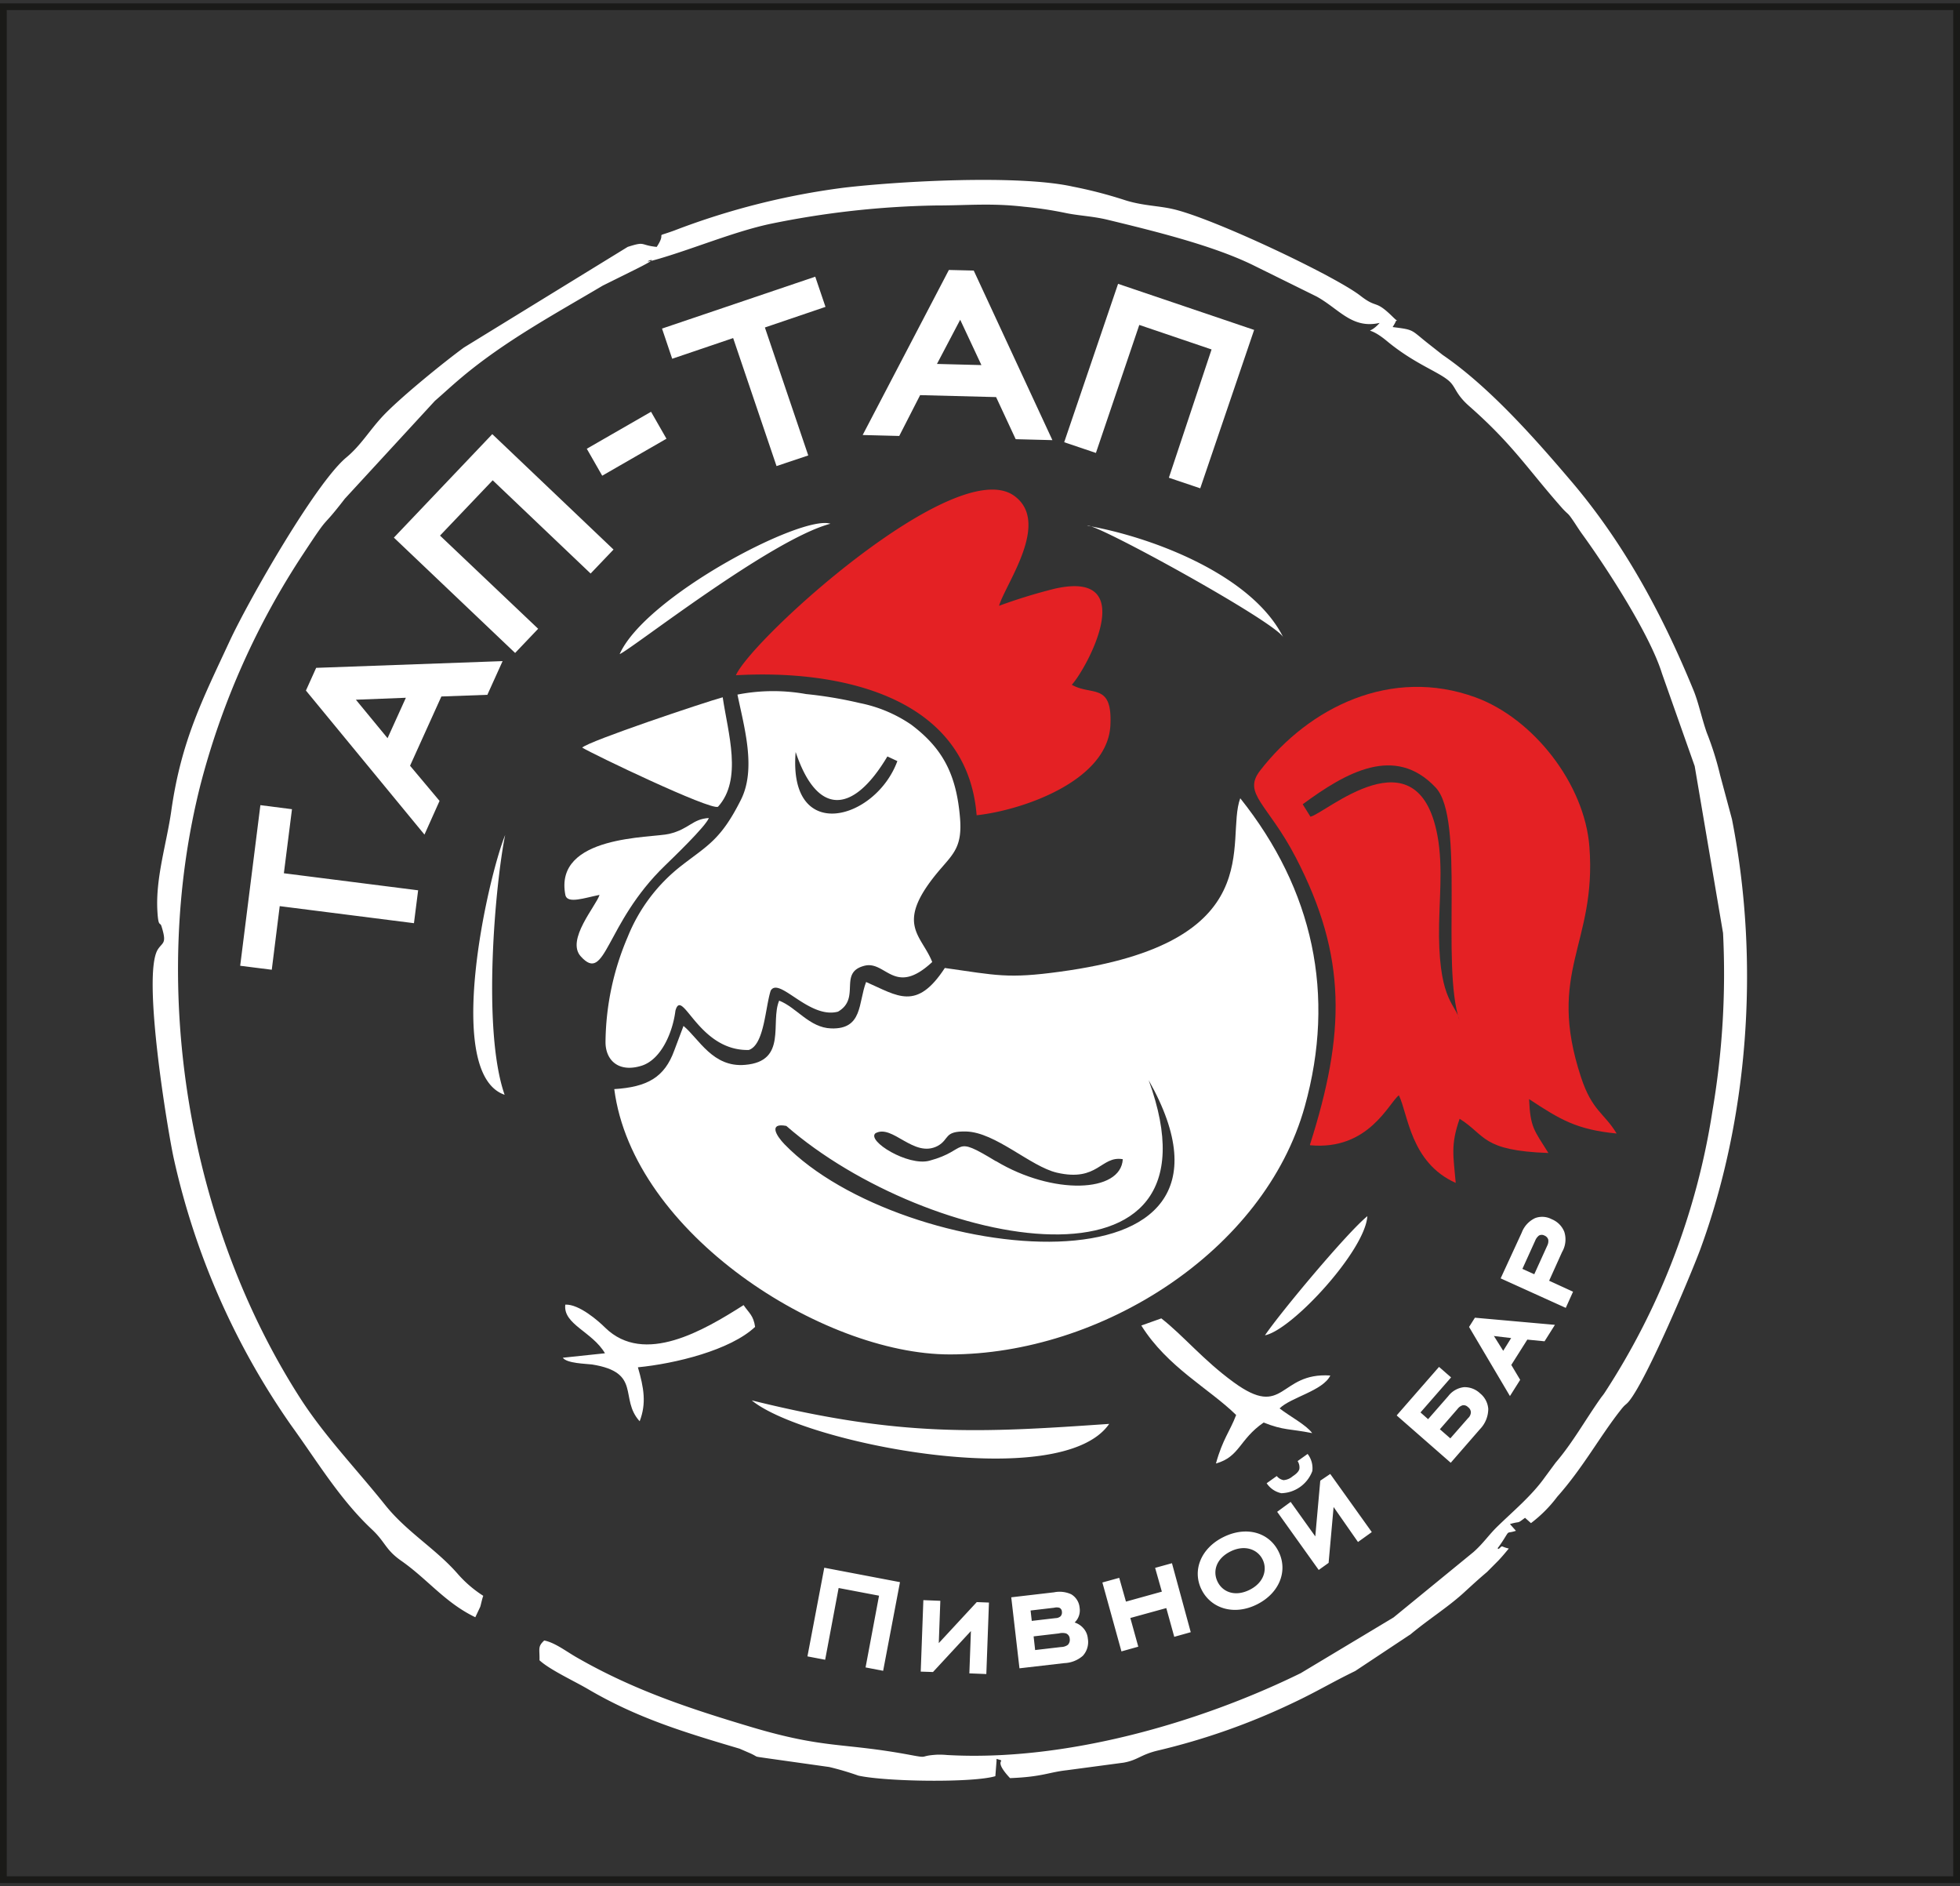 <svg width="291" height="280" fill="none" xmlns="http://www.w3.org/2000/svg"><rect width="100%" height="100%" fill="#333333" stroke="none"/><g clip-path="url(#a)"><path d="M290.5 1H.5v278h290V1Z" stroke="#1A1A18" stroke-miterlimit="10"/><path fill-rule="evenodd" clip-rule="evenodd" d="M141 201.04c22.4 0 46.72-15.27 52.72-36.81 4.62-16.56 1.27-32.15-9.58-45.74-2.33 6.27 4.72 21.47-26.75 25.74-7.8 1.07-9.45.53-17.11-.55-4.21 6.44-7 4.13-11.69 2.08-1.18 3.07-.47 7.05-5.19 6.89-3.23-.1-5.18-3.16-7.72-4.12-1.36 3.22 1.27 9-5.06 9.53-4.79.42-6.84-3.86-9.14-5.78l-1.37 3.64c-1.45 4-4 5.43-8.91 5.74 2.77 21.43 30.92 39.38 49.8 39.38Zm-24.51-31.18c-1.27-1.31-2.41-3.24.25-2.74 21 18.3 66.09 26.91 53.8-6.79 18.79 33.22-36.59 27.49-54.05 9.53Zm31.35 2.49c-6.6-4-3.92-1.64-9.86-.06-3.18.85-9.34-2.95-8-4.08 2.52-1.41 5.69 3.75 9.24 1.88 1.8-1 .87-2.22 4.22-2.14 4.36.11 9.55 5.19 13.47 6.11 6.14 1.42 6.52-2.55 9.79-2-.27 5.02-10.42 5.34-18.82.29h-.04Zm-53.13 30.6c5.47-.53 13.71-2.52 17.4-6-.25-1.69-.86-2-1.71-3.23-5.9 3.75-14.75 9-20.54 3.36-1-1-3.9-3.54-5.93-3.43-.36 2.92 4 4 5.89 7.22l-6.26.66c.58.84 3.41.89 4.33 1 7.47 1.19 4 5.05 7.08 8.43 1.03-2.66.62-4.98-.26-8.01Zm74.74-6.2c3.88 6.19 10.06 9.34 14.08 13.28-.91 2.41-2 3.58-3 7.2 3.56-1 3.42-3.55 7.08-6.08 3 1.19 3.84.9 7.21 1.57-.89-1.23-3.35-2.5-4.84-3.67 1.69-1.65 6.45-2.62 7.53-4.88-7.7-.51-6.73 6.56-14.35 1-4.52-3.29-7.46-6.92-10.74-9.48l-2.97 1.06Z" fill="#fff"/><path fill-rule="evenodd" clip-rule="evenodd" d="M194.51 169.99c8.71.82 11.7-6.32 13.18-7.41 1.37 2.77 1.71 10 8.44 13-.34-4-.79-5.6.58-9.52 3.92 2.46 3.23 4.73 13.18 5.08-2.13-3.42-2.68-3.73-2.87-8 4.66 3.08 7.1 4.53 13 5.11-1.83-3.05-3.63-3.33-5.28-8.33-5.21-15.77 2.33-19.72 1.24-34.21-.71-9.42-8.4-19.1-16.91-22.2-12.5-4.56-24.69 1.44-32 10.89-2.64 3.43 1.17 4.9 5.3 12.85 7.69 14.79 7.35 26.22 2.12 42.65l.02.09Zm19.14-31c-.05-5 .67-10.16-.24-15-2.94-15.64-16.69-3.18-18.85-2.77l-1.15-1.84c6.43-4.73 13.69-8.9 19.73-2.5 4.42 4.67.76 26.35 3.55 34.61-.48-2.45-2.92-2.7-3.04-12.48v-.02Z" fill="#E42124"/><path fill-rule="evenodd" clip-rule="evenodd" d="M138.4 142.78c-1.64-4.14-5.81-5.65 1.34-13.92 1.94-2.24 3.14-3.39 2.79-7.5-.54-6.39-2.54-10.27-7.26-13.81a20.656 20.656 0 0 0-7.6-3.19 61.857 61.857 0 0 0-8-1.34 27.589 27.589 0 0 0-10.18.08c1 4.85 2.81 11 .53 15.58-3 6-5 6.82-8.83 9.8a25.37 25.37 0 0 0-8 10.6 40.418 40.418 0 0 0-3.29 15.59c0 2.76 2 4.58 5.38 3.51 2.92-.94 4.61-5 5-8.16 1-3.63 3.35 6 10.89 5.83 2.3-.77 2.43-6.21 3.25-8.8 1.24-2.16 5.7 4.26 10 3.11 3.44-2 0-5.77 3.88-6.8 3.23-.87 4.47 4.68 10.12-.58h-.02Zm-20.27-31.16c3.19 9.53 8.5 9.26 13.62.66l1.48.69c-3.23 8.8-16.23 12.37-15.1-1.35Z" fill="#fff"/><path fill-rule="evenodd" clip-rule="evenodd" d="M86.22 141.95c3.76 4.19 3.56-4.82 12.5-13.46 1.15-1.12 6.07-5.83 6.52-7.07-2.47.15-2.87 1.62-5.87 2.35-2.61.64-17.23.13-15.42 9.13.34 1.28 2.85.37 5.06-.07-.47 1.59-5.01 6.67-2.79 9.12Zm.22-30.98c1.64 1 19 9.32 20.16 8.78 3.68-4.06 1.48-10.94.7-16.25-2.61.71-19.93 6.51-20.86 7.47Z" fill="#fff"/><path fill-rule="evenodd" clip-rule="evenodd" d="M145 121.01c6.73-.73 19.46-5.06 19.86-13.37.31-6.37-2.79-4.31-5.73-6 2.15-2.32 10.32-17.19-2.57-14.25a80.054 80.054 0 0 0-8.23 2.53c.94-3.25 7.76-12.42 2.21-16.35-8.72-6.17-38.89 21.25-41.28 26.66 14.91-.86 34.32 2.84 35.74 20.78Z" fill="#E42124"/><path fill-rule="evenodd" clip-rule="evenodd" d="M164.68 211.35c-19.18 1.33-30.94 2-53.07-3.49 7.79 6.41 45.92 13.85 53.07 3.49ZM74.92 162.5c-3.42-9.78-1.32-31.72.08-38.56-2.59 6.38-9.17 35.44-.08 38.56ZM92 97.09c1.75-.71 22.41-17 31.29-19.35C119.07 76.35 95.84 88.5 92 97.09Zm98.53-2.48c-4.63-9.28-19.46-14.9-29.11-16.58 1.04-.53 28.04 14.32 29.11 16.58Zm-2.72 103.59c4-.78 14.86-12.54 15.2-17.68-2.95 2.38-12.86 14.23-15.2 17.68ZM42.15 129.59l1.2-9.48-4.69-.6-3 23.84 4.69.59 1.18-9.44 19.93 2.53.62-4.88-19.93-2.53v-.03Zm10.68-25.73 7.43-.29-2.72 6-4.71-5.72v.01Zm19.55-.73-6.85.25-4.65 10.28 4.38 5.22-2.24 5-17.6-21.38 1.52-3.37 27.68-1-2.24 4.95v.05Zm15.31-18 3.4-3.56-18-17.13L58.48 79.8l18 17.12 3.42-3.59L65.33 79.5l7.82-8.21 14.54 13.84Zm1.72-14.52-2.29-4 9.54-5.49 2.29 4-9.54 5.49Zm24.15-22 9-3.06-1.52-4.48-22.75 7.7 1.51 4.48 9.05-3.07 6.44 19L120 67.6l-6.44-19v.01Zm29-1.15 3.15 6.73-6.6-.17 3.45-6.56Zm8.26 17.73 5.43.14-11.68-25.17-3.69-.09-12.8 24.5 5.43.14 3.1-6.06 11.28.29 2.89 6.21.04.04Zm22.72 5.72 4.66 1.57 8-23.51-20.2-6.84-8 23.51 4.71 1.59 6.44-19 10.73 3.64-6.34 19.04ZM128.52 247.5l2.6.5 2.5-13.16-11.24-2.14-2.5 13.16 2.63.5 2-10.65 6 1.14-2 10.65h.01Zm10 .68 5.63-6.08-.23 6.28 2.52.1.39-10.61-1.81-.07-5.64 6.09.23-6.28-2.52-.1-.39 10.61 1.82.06Zm15.17-3.23-.23-2.06 3.76-.44a2.053 2.053 0 0 1 1.05 0 .883.883 0 0 1 .55.78 1.068 1.068 0 0 1-.28.92 1.756 1.756 0 0 1-1 .32l-3.87.45.02.03Zm-.5-4.32-.18-1.58 3.49-.41c.252-.066.517-.066.77 0a.643.643 0 0 1 .39.58.843.843 0 0 1-.2.69 1.156 1.156 0 0 1-.73.27l-3.54.41v.04Zm-3.05-3.54 1.22 10.54 6.65-.77a4.421 4.421 0 0 0 2.75-1.08 3 3 0 0 0 .75-2.56 2.63 2.63 0 0 0-.67-1.55 2.875 2.875 0 0 0-1.29-.84 2.479 2.479 0 0 0 .74-2.19 2.568 2.568 0 0 0-1.25-2 4.142 4.142 0 0 0-2.55-.29l-6.35.74Zm24.15 5.88 2.5-.7-2.79-10.24-2.5.69 1 3.53-5.33 1.48-1-3.53-2.5.69 2.83 10.23 2.5-.7-1.18-4.26 5.34-1.47 1.18 4.26-.05.02Zm8.39-12.68c2.1-1.05 4-.34 4.76 1.15.76 1.49.24 3.47-1.91 4.54-2.15 1.07-4 .35-4.76-1.21-.76-1.56-.19-3.43 1.91-4.48Zm3.93 7.86c3.37-1.68 4.65-5 3.21-7.87-1.44-2.87-4.83-3.8-8.2-2.12-3.37 1.68-4.64 5-3.21 7.82 1.43 2.82 4.86 3.84 8.2 2.17Zm6.05-21.27c.22.341.312.748.26 1.15-.11.49-.67.88-1 1.1a2.306 2.306 0 0 1-1.36.57 1.72 1.72 0 0 1-1-.61l-1.5 1.07a3.488 3.488 0 0 0 2.18 1.48 5.057 5.057 0 0 0 4.6-3.29 3.45 3.45 0 0 0-.7-2.54l-1.5 1.07h.02Zm4.61 15.09-1.48 1.06-6.17-8.63 2-1.47 3.66 5.12.74-8.27 1.48-1 6.17 8.63-2.05 1.47-3.62-5.19-.74 8.26.01.02Zm16.47-19.78 2.67-3.07a1.5 1.5 0 0 1 .74-.53.889.889 0 0 1 .8.27.998.998 0 0 1 .43.74 1.228 1.228 0 0 1-.42.9l-2.63 3-1.56-1.36-.03.05Zm-6.35-2.07 8 7 4.35-5a4.33 4.33 0 0 0 1.22-3 3.263 3.263 0 0 0-1.2-2.29 3.324 3.324 0 0 0-2.4-.93 3.418 3.418 0 0 0-2.33 1.32l-3 3.43-1.13-1 4.54-5.2-1.79-1.56-6.26 7.17v.06Zm14.36-11.82 2.61.31-1.18 1.89-1.4-2.23-.03.03Zm7.57.79-2.56-.25-2.38 3.76 1.32 2.21-1.52 2.41-6.07-10.26.87-1.37 11.88 1.06-1.54 2.44Zm-1.52-9.95-1.77-.8 1.9-4.19a1.79 1.79 0 0 1 .55-.75.836.836 0 0 1 .83 0 .935.935 0 0 1 .56.61c.042.302-.011.609-.15.88l-1.92 4.23v.02Zm-5 .61 9.67 4.38 1.08-2.4-3.55-1.63 1.92-4.26a3.714 3.714 0 0 0 .33-3 3.372 3.372 0 0 0-.743-1.127 3.372 3.372 0 0 0-1.127-.743 3.005 3.005 0 0 0-2.45-.17 3.89 3.89 0 0 0-2 2.16l-3.13 6.79Z" fill="#fff"/><path fill-rule="evenodd" clip-rule="evenodd" d="M80.8 243.5c-1 .94-.66 1.18-.7 2.94 1.53 1.41 5.17 3.09 7.15 4.25 7.3 4.29 14.15 6.38 22.56 8.87l1.66.72c1.23.58.33.39 2.22.67l9.43 1.33a43.16 43.16 0 0 1 4.33 1.28c4.24.92 17.07 1.07 20.33.08l.18-2.31a.951.951 0 0 1 0-.25c1.82.5-.87-.22 2 2.85 4.82-.19 5.66-.86 8.41-1.17l8.47-1.13c2.09-.38 2.52-1.18 5-1.78a99.674 99.674 0 0 0 20.26-7.15c3.37-1.59 5.67-3 9.11-4.67l8.23-5.46c2.72-2.26 5.3-3.85 7.71-6 1.68-1.53 2.17-2 3.63-3.24l1.71-1.72c.65-.7 1-1.13 1.52-1.76-1.3-.29-.81-.56-1.51.08-.25-.45-.75.92.75-1.42.93-1.46.35-.81 1.82-1.29l-.89-1c1.65-.49.94.05 2.24-.93l.88.79a19.61 19.61 0 0 0 3.89-3.9c3.88-4.36 6.39-9.07 9.52-13 .63-.8.72-.65 1.19-1.25 2.67-3.35 9-18.4 10.49-22.35 7.1-19.25 9-42.46 4.75-64l-1.75-6.51a45.545 45.545 0 0 0-2-6.35c-.81-2.35-1.22-4.51-2-6.37-4.69-11.42-10.45-22-18.34-31.19-5.29-6.22-12.05-13.83-18.85-18.47l-2.2-1.73c-2.6-2.06-2-2-5.21-2.41 0-.06.08-.24.09-.18l.28-.5c.16-.68.78.3-.38-.84-2.71-2.66-2.23-1.13-4.8-3.13-3.73-2.91-21.79-11.48-27.81-12.86-2.31-.54-4.64-.48-7.45-1.43a66.24 66.24 0 0 0-7.44-1.91c-8-1.78-25.56-.83-34 .16a109.112 109.112 0 0 0-25.23 6.38c-3.21 1.16-.89-.09-2.55 2.41-2.55-.26-1.58-.88-4.31 0L68.9 51.57c-2.76 2-9.61 7.53-12.19 10.33-1.94 2.11-3.16 4.23-5.29 6-4.52 3.75-14.4 21-17.31 27.23-4 8.63-7.2 14.76-8.68 25.23-.68 4.79-2.32 9.84-2.07 14.74.14 2.65.4 1.69.61 2.37.83 2.64.2 2.33-.52 3.43C21 144.64 25 168.41 25.81 172a110.807 110.807 0 0 0 17.37 39.5l.61.85 1 1.42c3.14 4.5 6.26 9.32 10.36 13.18 2.15 2 2 3.05 4.52 4.79 3.87 2.73 6.46 6.18 10.9 8.31l.73-1.55c.08-.21.27-1.18.45-1.63a17.576 17.576 0 0 1-3.75-3.21c-3.26-3.76-7.58-6.23-10.79-10.24-4.2-5.26-9-10.24-12.6-15.83C28.07 181.87 22 146.94 29.8 116.34a114.28 114.28 0 0 1 15.27-34.2c4.22-6.42 2.27-3.11 6.13-8.12L64.57 59.5c1.42-1.23 2.34-2.11 3.93-3.45 6.45-5.43 13.9-9.45 21-13.66l5-2.48c5.42-2.71-1.2-.18 3.4-1.52 5.29-1.56 11.12-4 16.37-5.14a132.426 132.426 0 0 1 24.62-2.75c4.79 0 8.23-.38 13.11.18 2.015.189 4.018.486 6 .89 2 .44 4 .49 6.23 1 7.24 1.75 15.77 3.85 21.72 6.74l9.5 4.69c3.35 1.83 5.27 4.87 9.39 3.93-1.94 2.18-2.17 0 1.08 2.7 3.93 3.25 7.35 4.43 9 5.74 1.3 1 1 2 3.31 4 6.44 5.68 8.63 9.33 13.77 15.13.93 1 .69.5 1.59 1.82.45.66.8 1.25 1.39 2.06 3.62 5 10 14.84 11.78 20.61l4.85 13.73 4.21 24.78a120.97 120.97 0 0 1-1.58 26.43 105.981 105.981 0 0 1-16 41.8c-.31.46-.36.47-.62.84-2.25 3.19-4.17 6.64-6.66 9.54l-1.66 2.25c-1.91 2.67-4.64 4.94-7 7.24-1.3 1.27-2.07 2.48-3.54 3.78l-11.86 9.7-13.78 8.27c-15.06 7.39-35.02 13.15-52.51 12.15a12.017 12.017 0 0 0-1.47-.05c-2.75.16-1.16.57-3.83.07-10.21-1.92-12.71-.87-23.82-4.19-9.28-2.77-17.52-5.52-25.87-10.32-1.62-.93-3.22-2.19-4.82-2.51Z" fill="#fff"/></g><defs><clipPath id="a"><path fill="#fff" transform="translate(0 .5)" d="M0 0h291v279H0z"/></clipPath></defs></svg>